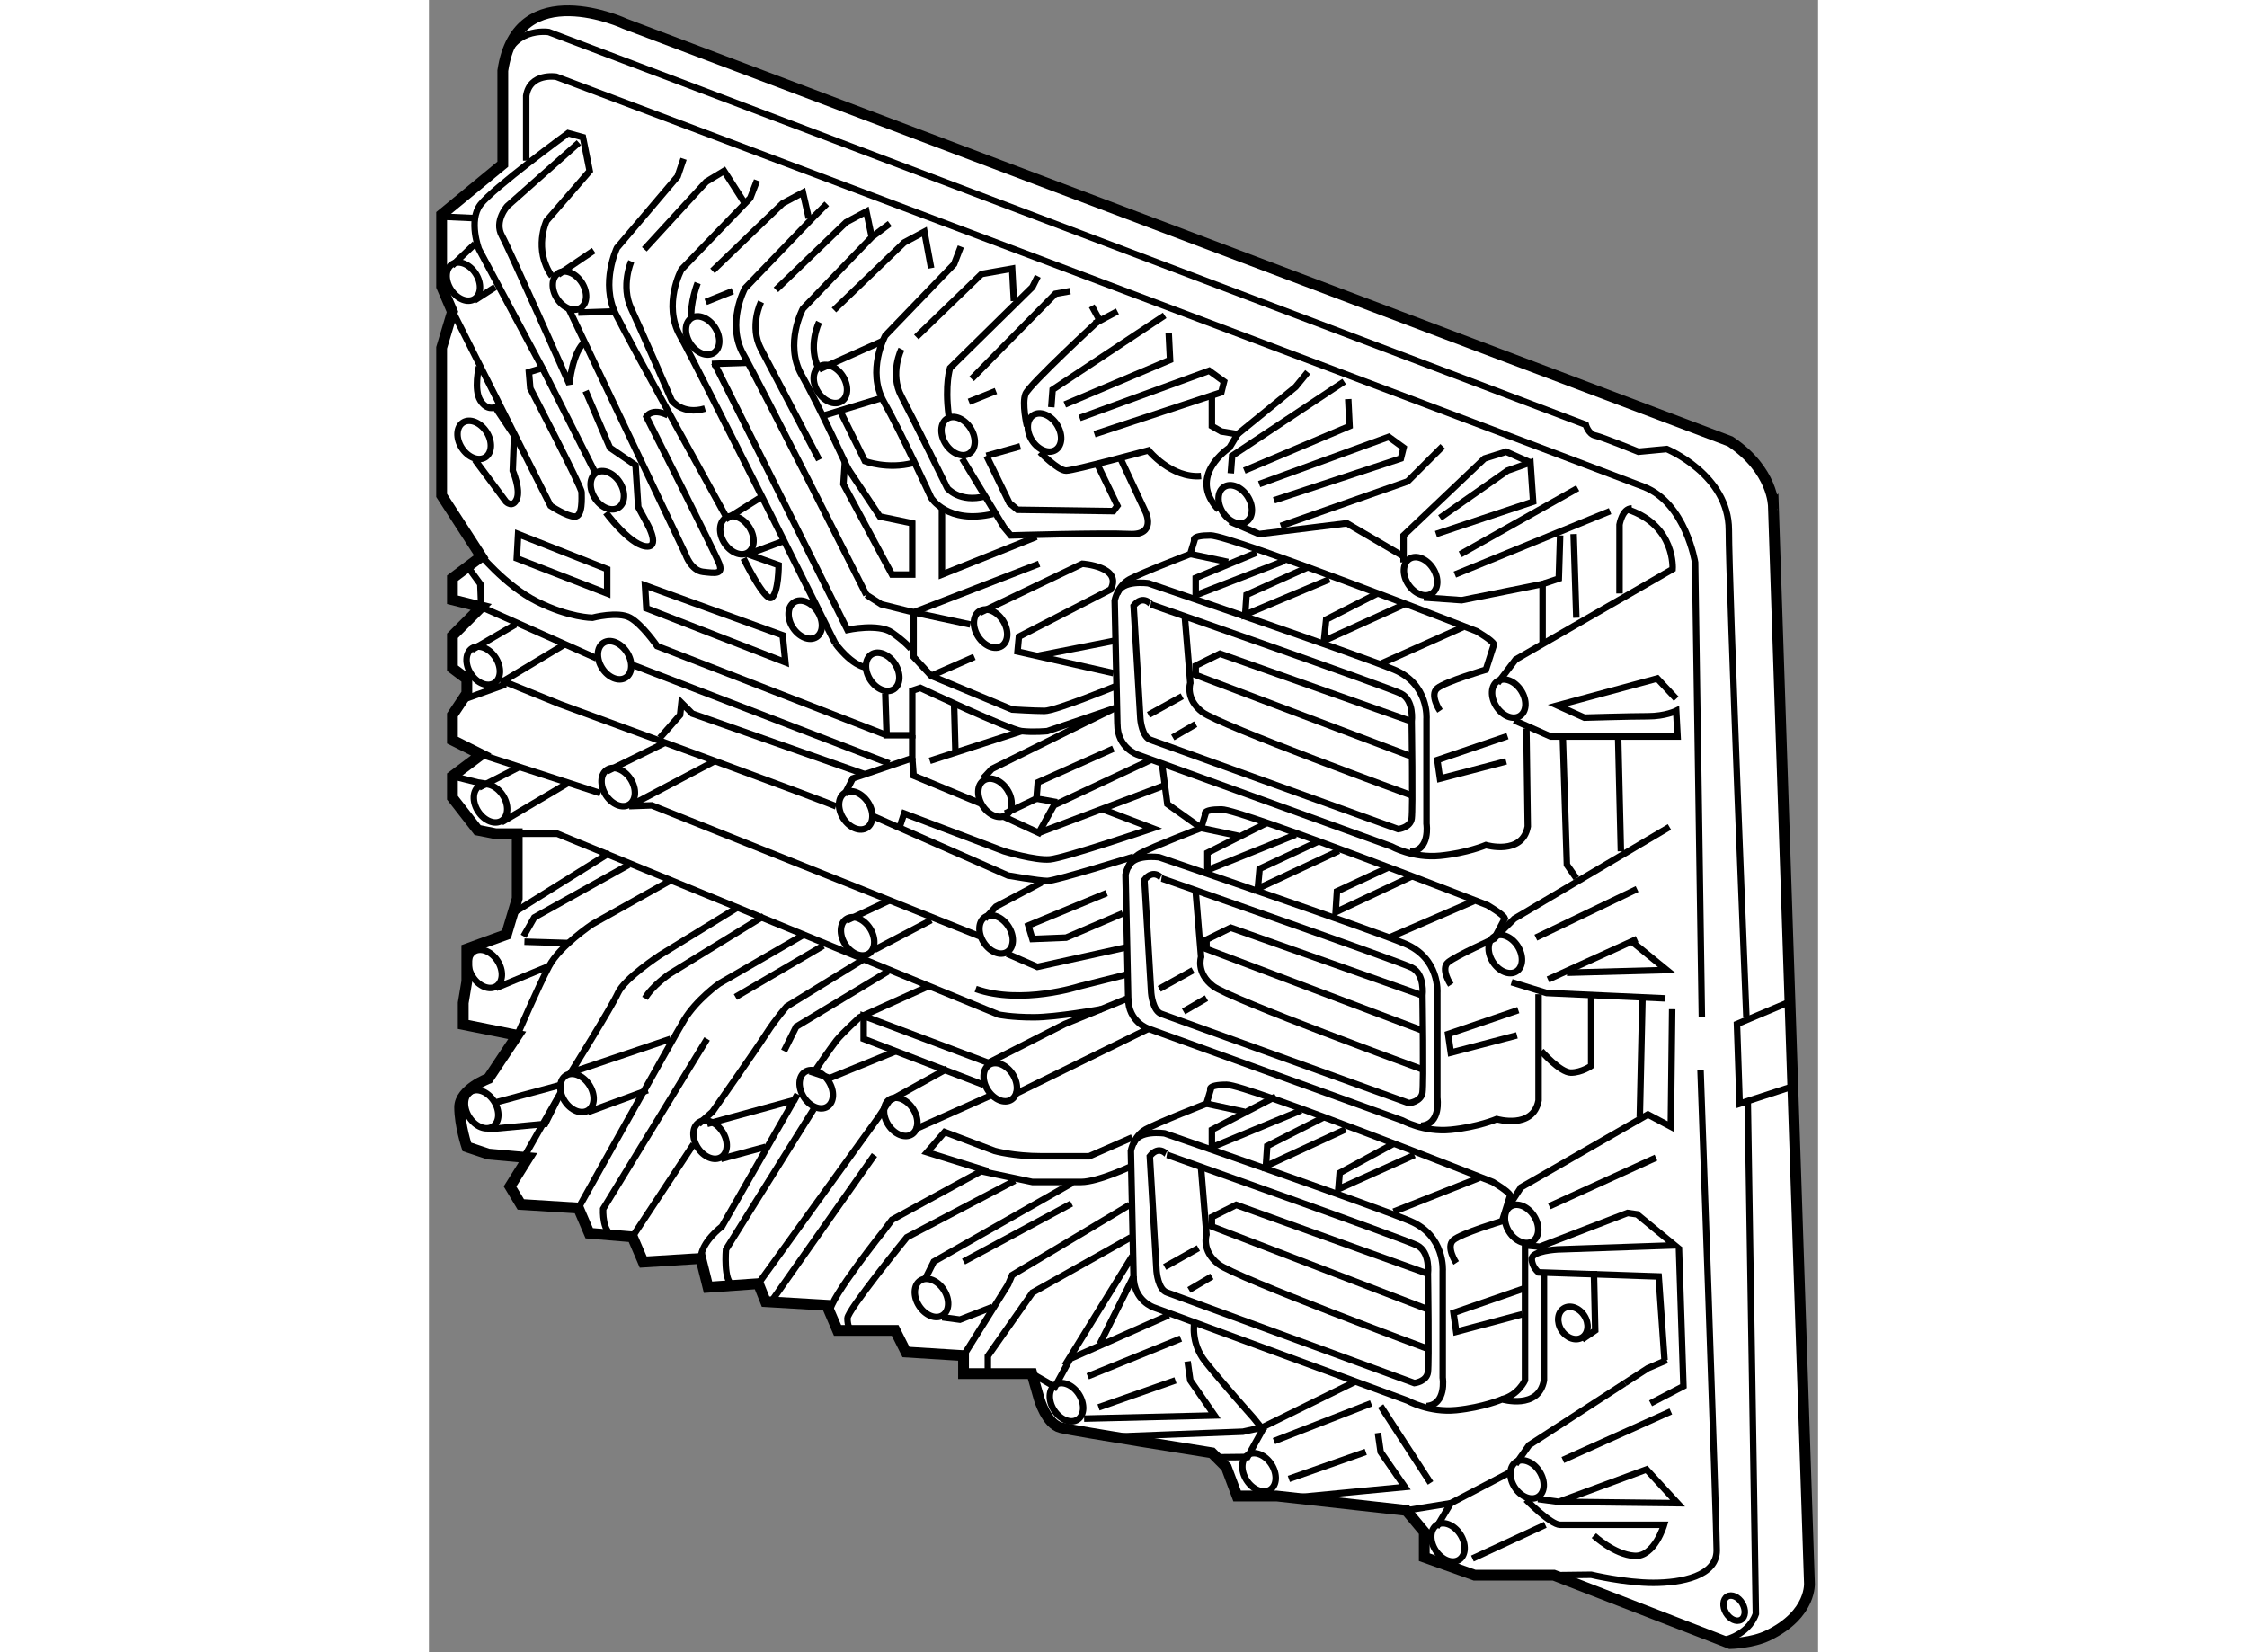 <?xml version="1.0" encoding="utf-8"?>
<!-- Generator: Adobe Illustrator 15.1.0, SVG Export Plug-In . SVG Version: 6.00 Build 0)  -->
<!DOCTYPE svg PUBLIC "-//W3C//DTD SVG 1.1//EN" "http://www.w3.org/Graphics/SVG/1.1/DTD/svg11.dtd">
<svg version="1.1" xmlns="http://www.w3.org/2000/svg" xmlns:xlink="http://www.w3.org/1999/xlink" x="0px" y="0px" width="244.8px"
	 height="180px" viewBox="101.328 64.979 64.324 76.505" enable-background="new 0 0 244.8 180" xml:space="preserve">
	
<rect x="101.328" y="64.979" width="64.324" height="76.505" fill="#808080" stroke="none"/>
	
<g><path fill="#FFFFFF" stroke="#000000" stroke-width="0.5" d="M161.583,85.418l-51.167-19.334c0,0-5-2.333-5.667,2.167v4.333
			l-2.833,2.333v3.333l0.5,1.167l-0.5,1.667v6.834l1.833,2.833l-1.333,1v1l1.333,0.333l-1.333,1.334v1.5l0.667,0.5v0.666l-0.667,1
			v1.167l1.333,0.667l-1.333,1v1l1.167,1.5l0.833,0.166h1v3l-0.5,1.667l-1.833,0.667v1.5l-0.167,1v1l2.5,0.5l-1.333,2
			c0,0-1.333,0.5-1.333,1.333s0.333,1.833,0.333,1.833l1,0.334l1.833,0.166l-0.833,1.334l0.5,0.833l2.667,0.167l0.5,1.166l2,0.167
			l0.5,1.167l2.667-0.167l0.333,1.333l2.333-0.166l0.333,0.833l2.833,0.167l0.5,1.166h2.667l0.5,1l2.667,0.167v0.833h3.167
			l0.333,1.167c0,0,0.333,1.166,1,1.333s7,1.167,7,1.167l0.667,0.667l0.5,1.333h1.833l6,0.667l0.834,1v1.166l2.333,0.834h3.667
			l8.166,3.166c0,0,1.017-0.02,1.75-0.375c2.063-1,1.917-2.458,1.917-2.458l-1.667-49.833
			C163.583,88.418,163.583,86.751,161.583,85.418z"></path><ellipse transform="matrix(0.841 -0.541 0.541 0.841 -34.249 74.595)" fill="none" stroke="#000000" stroke-width="0.3" cx="109.917" cy="95.626" rx="0.682" ry="0.957"></ellipse><ellipse transform="matrix(0.841 -0.541 0.541 0.841 -35.35 71.346)" fill="none" stroke="#000000" stroke-width="0.3" cx="103.833" cy="95.876" rx="0.682" ry="0.957"></ellipse><ellipse transform="matrix(0.841 -0.541 0.541 0.841 -37.398 75.617)" fill="none" stroke="#000000" stroke-width="0.3" cx="110.083" cy="101.501" rx="0.682" ry="0.957"></ellipse><ellipse transform="matrix(0.841 -0.541 0.541 0.841 -38.743 72.538)" fill="none" stroke="#000000" stroke-width="0.3" cx="104.167" cy="102.251" rx="0.682" ry="0.957"></ellipse><ellipse transform="matrix(0.841 -0.541 0.541 0.841 -36.239 81.736)" fill="none" stroke="#000000" stroke-width="0.3" cx="121.083" cy="102.585" rx="0.682" ry="0.957"></ellipse><ellipse transform="matrix(0.841 -0.541 0.541 0.841 -31.834 79.072)" fill="none" stroke="#000000" stroke-width="0.3" cx="118.75" cy="93.751" rx="0.682" ry="0.957"></ellipse><ellipse transform="matrix(0.841 -0.541 0.541 0.841 -30.219 76.739)" fill="none" stroke="#000000" stroke-width="0.3" cx="115.583" cy="89.835" rx="0.682" ry="0.957"></ellipse><ellipse transform="matrix(0.841 -0.541 0.541 0.841 -30.697 83.778)" fill="none" stroke="#000000" stroke-width="0.3" cx="127.333" cy="94.168" rx="0.682" ry="0.957"></ellipse><ellipse transform="matrix(0.841 -0.541 0.541 0.841 -30.045 73.165)" fill="none" stroke="#000000" stroke-width="0.3" cx="109.583" cy="87.751" rx="0.682" ry="0.957"></ellipse><ellipse transform="matrix(0.841 -0.541 0.541 0.841 -29.762 69.461)" fill="none" stroke="#000000" stroke-width="0.3" cx="103.417" cy="85.418" rx="0.682" ry="0.957"></ellipse><ellipse transform="matrix(0.841 -0.541 0.541 0.841 -25.47 74.415)" fill="none" stroke="#000000" stroke-width="0.3" cx="114" cy="80.585" rx="0.682" ry="0.957"></ellipse><ellipse transform="matrix(0.841 -0.541 0.541 0.841 -25.323 70.751)" fill="none" stroke="#000000" stroke-width="0.3" cx="107.833" cy="78.502" rx="0.682" ry="0.957"></ellipse><ellipse transform="matrix(0.841 -0.541 0.541 0.841 -25.877 68.027)" fill="none" stroke="#000000" stroke-width="0.3" cx="102.917" cy="78.085" rx="0.682" ry="0.957"></ellipse><ellipse transform="matrix(0.841 -0.541 0.541 0.841 -25.747 77.971)" fill="none" stroke="#000000" stroke-width="0.3" cx="119.917" cy="82.835" rx="0.682" ry="0.957"></ellipse><ellipse transform="matrix(0.841 -0.541 0.541 0.841 -26.114 81.552)" fill="none" stroke="#000000" stroke-width="0.3" cx="125.833" cy="85.251" rx="0.682" ry="0.957"></ellipse><ellipse transform="matrix(0.841 -0.541 0.541 0.841 -32.572 81.393)" fill="none" stroke="#000000" stroke-width="0.3" cx="122.333" cy="96.168" rx="0.682" ry="0.957"></ellipse><ellipse transform="matrix(0.841 -0.541 0.541 0.841 -25.79 88.992)" fill="none" stroke="#000000" stroke-width="0.3" cx="138.667" cy="88.418" rx="0.682" ry="0.957"></ellipse><ellipse transform="matrix(0.841 -0.541 0.541 0.841 -25.39 83.689)" fill="none" stroke="#000000" stroke-width="0.3" cx="129.833" cy="85.085" rx="0.682" ry="0.957"></ellipse><ellipse transform="matrix(0.841 -0.541 0.541 0.841 -26.229 94.162)" fill="none" stroke="#000000" stroke-width="0.3" cx="147.25" cy="91.751" rx="0.682" ry="0.957"></ellipse><ellipse transform="matrix(0.841 -0.541 0.541 0.841 -28.645 97.268)" fill="none" stroke="#000000" stroke-width="0.3" cx="151.333" cy="97.418" rx="0.682" ry="0.957"></ellipse><ellipse transform="matrix(0.841 -0.541 0.541 0.841 -35.068 99.056)" fill="none" stroke="#000000" stroke-width="0.3" cx="151.167" cy="109.251" rx="0.682" ry="0.957"></ellipse><ellipse transform="matrix(0.841 -0.541 0.541 0.841 -41.706 101.445)" fill="none" stroke="#000000" stroke-width="0.3" cx="151.917" cy="121.751" rx="0.682" ry="0.957"></ellipse><ellipse transform="matrix(0.841 -0.541 0.541 0.841 -43.807 103.462)" fill="none" stroke="#000000" stroke-width="0.3" cx="154.292" cy="126.335" rx="0.627" ry="0.795"></ellipse><ellipse transform="matrix(0.841 -0.541 0.541 0.841 -48.064 103.458)" fill="none" stroke="#000000" stroke-width="0.3" cx="152.167" cy="133.585" rx="0.682" ry="0.957"></ellipse><ellipse transform="matrix(0.841 -0.541 0.541 0.841 -50.222 101.939)" fill="none" stroke="#000000" stroke-width="0.3" cx="148.5" cy="136.501" rx="0.682" ry="0.957"></ellipse><ellipse transform="matrix(0.841 -0.541 0.541 0.841 -49.853 96.694)" fill="none" stroke="#000000" stroke-width="0.3" cx="139.75" cy="133.251" rx="0.682" ry="0.957"></ellipse><ellipse transform="matrix(0.841 -0.541 0.541 0.841 -49.512 91.357)" fill="none" stroke="#000000" stroke-width="0.3" cx="130.833" cy="130.001" rx="0.682" ry="0.957"></ellipse><ellipse transform="matrix(0.842 -0.54 0.54 0.842 -34.809 85.023)" fill="none" stroke="#000000" stroke-width="0.3" cx="127.5" cy="101.835" rx="0.682" ry="0.957"></ellipse><ellipse transform="matrix(0.841 -0.541 0.541 0.841 -38.315 86.162)" fill="none" stroke="#000000" stroke-width="0.3" cx="127.583" cy="108.335" rx="0.682" ry="0.957"></ellipse><ellipse transform="matrix(0.841 -0.541 0.541 0.841 -39.379 82.707)" fill="none" stroke="#000000" stroke-width="0.3" cx="121.167" cy="108.418" rx="0.682" ry="0.957"></ellipse><ellipse transform="matrix(0.842 -0.54 0.54 0.842 -41.882 87.244)" fill="none" stroke="#000000" stroke-width="0.3" cx="127.75" cy="115.001" rx="0.682" ry="0.957"></ellipse><ellipse transform="matrix(0.841 -0.541 0.541 0.841 -43.572 85.142)" fill="none" stroke="#000000" stroke-width="0.3" cx="123.167" cy="116.751" rx="0.682" ry="0.958"></ellipse><ellipse transform="matrix(0.841 -0.541 0.541 0.841 -43.512 82.794)" fill="none" stroke="#000000" stroke-width="0.3" cx="119.25" cy="115.501" rx="0.682" ry="0.957"></ellipse><ellipse transform="matrix(0.841 -0.541 0.541 0.841 -45.554 80.507)" fill="none" stroke="#000000" stroke-width="0.3" cx="114.333" cy="117.835" rx="0.682" ry="0.957"></ellipse><ellipse transform="matrix(0.841 -0.541 0.541 0.841 -45.361 76.83)" fill="none" stroke="#000000" stroke-width="0.3" cx="108.167" cy="115.668" rx="0.682" ry="0.957"></ellipse><ellipse transform="matrix(0.841 -0.541 0.541 0.841 -47.891 87.212)" fill="none" stroke="#000000" stroke-width="0.3" cx="124.583" cy="125.168" rx="0.682" ry="0.957"></ellipse><ellipse transform="matrix(0.841 -0.541 0.541 0.841 -42.927 73.62)" fill="none" stroke="#000000" stroke-width="0.3" cx="103.917" cy="109.918" rx="0.682" ry="0.957"></ellipse><ellipse transform="matrix(0.841 -0.541 0.541 0.841 -46.467 74.561)" fill="none" stroke="#000000" stroke-width="0.3" cx="103.75" cy="116.418" rx="0.682" ry="0.957"></ellipse><ellipse transform="matrix(0.86 -0.511 0.511 0.86 -48.502 102.249)" fill="none" stroke="#000000" stroke-width="0.3" cx="161.708" cy="139.334" rx="0.437" ry="0.625"></ellipse><polyline fill="none" stroke="#000000" stroke-width="0.3" points="156.708,129.021 152.271,131.896 151.649,132.778 		"></polyline><polyline fill="none" stroke="#000000" stroke-width="0.3" points="135.583,125.876 131.021,127.896 130.316,129.194 
			129.25,128.584 		"></polyline><polyline fill="none" stroke="#000000" stroke-width="0.3" points="124.271,124.271 124.708,123.396 131.125,119.751 		"></polyline><path fill="none" stroke="#000000" stroke-width="0.3" d="M158.542,127.959l-0.271-3.875l-5.563-0.188c0,0-0.313-0.25-0.313-0.625
			s1.188-0.438,1.188-0.438l5.438-0.188l-1.75-1.438l-0.438-0.063l-4.063,1.563l-0.688-0.063v6.25c0,0-0.313,0.688-1.063,0.875"></path><polyline fill="none" stroke="#000000" stroke-width="0.3" points="126.083,127.751 128.146,124.459 128.333,124.021 
			133.771,120.771 		"></polyline><line fill="none" stroke="#000000" stroke-width="0.3" x1="132.333" y1="130.146" x2="135.896" y2="128.896"></line><polyline fill="none" stroke="#000000" stroke-width="0.3" points="136.458,128.021 136.583,128.896 137.708,130.521 
			131.666,130.667 		"></polyline><line fill="none" stroke="#000000" stroke-width="0.3" x1="141.146" y1="133.459" x2="144.708" y2="132.209"></line><polyline fill="none" stroke="#000000" stroke-width="0.3" points="145.271,131.334 145.396,132.209 146.521,133.834 
			141.292,134.334 		"></polyline><polyline fill="none" stroke="#000000" stroke-width="0.3" points="147.983,135.694 148.646,134.584 151.396,133.146 		"></polyline><line fill="none" stroke="#000000" stroke-width="0.3" x1="145.396" y1="130.084" x2="147.708" y2="133.646"></line><line fill="none" stroke="#000000" stroke-width="0.3" x1="149.646" y1="137.146" x2="153.021" y2="135.584"></line><path fill="none" stroke="#000000" stroke-width="0.3" d="M152.125,134.417c0,0,1.146,1.167,1.583,1.167s4.813,0,4.813,0
			s-0.438,1.5-1.375,1.438s-1.875-0.938-1.875-0.938"></path><line fill="none" stroke="#000000" stroke-width="0.3" x1="140.458" y1="131.709" x2="144.958" y2="129.959"></line><line fill="none" stroke="#000000" stroke-width="0.3" x1="131.833" y1="128.709" x2="136.146" y2="126.959"></line><polyline fill="none" stroke="#000000" stroke-width="0.3" points="133.833,122.271 129.271,124.834 127.208,127.771 
			127.208,128.584 		"></polyline><line fill="none" stroke="#000000" stroke-width="0.3" x1="126.083" y1="123.396" x2="131.083" y2="120.709"></line><line fill="none" stroke="#000000" stroke-width="0.3" x1="133.896" y1="123.146" x2="130.771" y2="128.209"></line><path fill="none" stroke="#000000" stroke-width="0.3" d="M133.958,124.084c0,1.125,0.938,1.438,0.938,1.438l11.75,4.313
			c0,0,1,0.563,2.25,0.438s2.125-0.5,2.125-0.5s1.688,0.5,1.938-0.875v-5"></path><path fill="none" stroke="#000000" stroke-width="0.3" d="M136.771,126.209c0,0-0.188,0.938,0.5,1.813s2.25,2.625,2.25,2.625
			l0.354,0.438l-0.854,0.188l-6.5,0.25"></path><polyline fill="none" stroke="#000000" stroke-width="0.3" points="137.833,132.459 139.233,132.444 140.021,131.021 
			144.208,128.959 		"></polyline><path fill="none" stroke="#000000" stroke-width="0.3" d="M133.958,117.959c0.188-0.688,1.438-0.5,1.438-0.5
			s9.75,3.375,11.375,4.063s1.5,2.313,1.5,2.313v4.938c0,0,0.188,1.25-0.75,1.313"></path><line fill="none" stroke="#000000" stroke-width="0.3" x1="158.146" y1="118.584" x2="153.208" y2="120.834"></line><polyline fill="none" stroke="#000000" stroke-width="0.3" points="155.271,123.834 155.333,126.584 154.721,127.004 		"></polyline><polyline fill="none" stroke="#000000" stroke-width="0.3" points="152.683,134.392 153.646,134.521 157.708,133.021 
			159.146,134.584 153.646,134.521 		"></polyline><line fill="none" stroke="#000000" stroke-width="0.3" x1="158.833" y1="130.334" x2="153.833" y2="132.584"></line><path fill="none" stroke="#000000" stroke-width="0.3" d="M153.417,137.918l1.729-0.021c0,0,1.563,0.375,2.875,0.375
			s2.938-0.313,2.938-1.5s-0.75-22.25-0.75-22.25"></path><path fill="none" stroke="#000000" stroke-width="0.3" d="M134.708,118.521l0.313,5.313c0,0,0.063,0.875,0.5,1l11.438,4.188
			c0,0,0.563-0.063,0.625-0.5s0-4.563,0-4.563s0.125-1-0.5-1.313s-11.563-4.188-11.563-4.188S135.146,117.959,134.708,118.521z"></path><path fill="none" stroke="#000000" stroke-width="0.3" d="M137.083,119.084l0.25,3.063c0,0-0.25,0.75,0.563,1.375
			s9.75,3.938,9.75,3.938"></path><line fill="none" stroke="#000000" stroke-width="0.3" x1="149.958" y1="119.521" x2="146" y2="121.084"></line><polyline fill="none" stroke="#000000" stroke-width="0.3" points="152.021,124.646 148.771,125.771 148.896,126.646 
			151.958,125.834 		"></polyline><polyline fill="none" stroke="#000000" stroke-width="0.3" points="145.958,117.959 143.499,119.292 143.437,120.042 
			146.958,118.459 		"></polyline><polyline fill="none" stroke="#000000" stroke-width="0.3" points="140.542,115.751 137.583,117.292 137.583,118.104 
			141.708,116.396 		"></polyline><polyline fill="none" stroke="#000000" stroke-width="0.3" points="142.771,116.709 140.146,118.042 140.083,118.979 
			143.771,117.271 		"></polyline><line fill="none" stroke="#000000" stroke-width="0.3" x1="137.333" y1="116.084" x2="139.083" y2="116.459"></line><path fill="none" stroke="#000000" stroke-width="0.3" d="M148.896,123.459c0,0-0.5-0.75-0.125-1.063s2.25-0.875,2.25-0.875
			l0.375-1.188c-0.063-0.188-0.813-0.625-0.813-0.625s-11.375-4.5-12.313-4.5s-0.75,0.25-0.75,0.25l-0.188,0.625
			c0,0-2.25,0.875-2.813,1.188s-0.688,1-0.688,1l0.125,5.813l-1.563,3.125"></path><polyline fill="none" stroke="#000000" stroke-width="0.3" points="147.521,125.584 137.583,121.771 137.583,121.334 
			138.708,120.771 147.583,123.959 		"></polyline><polyline fill="none" stroke="#000000" stroke-width="0.3" points="156.708,129.021 157.771,128.334 158.646,127.959 		"></polyline><polyline fill="none" stroke="#000000" stroke-width="0.3" points="159.209,122.751 159.417,129.167 157.896,129.959 		"></polyline><path fill="none" stroke="#000000" stroke-width="0.3" d="M161.146,140.959c0,0,1.25-0.188,1.625-1.25l-0.375-23.75"></path><line fill="none" stroke="#000000" stroke-width="0.3" x1="136.958" y1="122.771" x2="135.396" y2="123.646"></line><line fill="none" stroke="#000000" stroke-width="0.3" x1="137.583" y1="124.084" x2="136.521" y2="124.709"></line><path fill="none" stroke="#000000" stroke-width="0.3" d="M133.708,111.198c0,1.107,0.938,1.415,0.938,1.415l11.75,4.246
			c0,0,1,0.555,2.25,0.432s2.125-0.493,2.125-0.493s1.688,0.493,1.938-0.861v-4.923"></path><path fill="none" stroke="#000000" stroke-width="0.3" d="M133.708,105.167c0.188-0.677,1.438-0.492,1.438-0.492
			s9.75,3.323,11.375,4s1.5,2.277,1.5,2.277v4.861c0,0,0.188,1.231-0.75,1.293"></path><path fill="none" stroke="#000000" stroke-width="0.3" d="M134.458,105.721l0.313,5.231c0,0,0.063,0.861,0.5,0.984l11.438,4.123
			c0,0,0.563-0.062,0.625-0.492s0-4.492,0-4.492s0.125-0.985-0.5-1.293s-11.563-4.123-11.563-4.123S134.896,105.167,134.458,105.721
			z"></path><path fill="none" stroke="#000000" stroke-width="0.3" d="M136.833,106.274l0.25,3.016c0,0-0.25,0.738,0.563,1.354
			c0.813,0.615,9.75,3.877,9.75,3.877"></path><line fill="none" stroke="#000000" stroke-width="0.3" x1="149.708" y1="106.705" x2="145.833" y2="108.376"></line><polyline fill="none" stroke="#000000" stroke-width="0.3" points="151.771,111.752 148.521,112.859 148.646,113.721 
			151.708,112.921 		"></polyline><polyline fill="none" stroke="#000000" stroke-width="0.3" points="145.708,105.167 143.375,106.251 143.313,107.216 
			146.875,105.542 		"></polyline><polyline fill="none" stroke="#000000" stroke-width="0.3" points="140.125,103.084 137.375,104.469 137.375,105.269 
			141.458,103.628 		"></polyline><polyline fill="none" stroke="#000000" stroke-width="0.3" points="142.521,103.936 139.792,105.209 139.708,106.126 
			143.458,104.376 		"></polyline><line fill="none" stroke="#000000" stroke-width="0.3" x1="137.083" y1="103.32" x2="138.833" y2="103.689"></line><polyline fill="none" stroke="#000000" stroke-width="0.3" points="147.271,112.675 137.333,108.921 137.333,108.49 
			138.458,107.937 147.333,111.075 		"></polyline><line fill="none" stroke="#000000" stroke-width="0.3" x1="136.708" y1="109.905" x2="135.146" y2="110.768"></line><line fill="none" stroke="#000000" stroke-width="0.3" x1="137.333" y1="111.198" x2="136.271" y2="111.813"></line><polyline fill="none" stroke="#000000" stroke-width="0.3" points="134.75,100.167 130.271,102.265 129.566,103.543 
			127.896,102.771 		"></polyline><line fill="none" stroke="#000000" stroke-width="0.3" x1="129.566" y1="103.543" x2="135.396" y2="101.342"></line><path fill="none" stroke="#000000" stroke-width="0.3" d="M133.208,98.511c0,1.107,0.938,1.415,0.938,1.415l11.75,4.246
			c0,0,1,0.555,2.25,0.432s2.125-0.493,2.125-0.493s1.688,0.493,1.938-0.861l-0.063-4.54"></path><path fill="none" stroke="#000000" stroke-width="0.3" d="M133.208,92.479c0.188-0.677,1.438-0.492,1.438-0.492
			s9.75,3.323,11.375,4s1.5,2.277,1.5,2.277v4.861c0,0,0.188,1.231-0.75,1.293"></path><path fill="none" stroke="#000000" stroke-width="0.3" d="M133.958,93.033l0.313,5.231c0,0,0.063,0.861,0.5,0.984l11.438,4.123
			c0,0,0.563-0.062,0.625-0.492s0-4.492,0-4.492s0.125-0.985-0.5-1.293s-11.563-4.123-11.563-4.123S134.396,92.479,133.958,93.033z"></path><path fill="none" stroke="#000000" stroke-width="0.3" d="M136.333,93.587l0.25,3.016c0,0-0.25,0.738,0.563,1.354
			c0.813,0.615,9.75,3.877,9.75,3.877"></path><line fill="none" stroke="#000000" stroke-width="0.3" x1="149.208" y1="94.018" x2="145.417" y2="95.709"></line><polyline fill="none" stroke="#000000" stroke-width="0.3" points="151.271,99.064 148.021,100.172 148.146,101.033 
			151.208,100.233 		"></polyline><polyline fill="none" stroke="#000000" stroke-width="0.3" points="145.208,92.479 142.875,93.667 142.771,94.654 146.5,92.959 		
			"></polyline><polyline fill="none" stroke="#000000" stroke-width="0.3" points="139.646,90.571 136.833,91.739 136.833,92.539 140.958,90.94 
					"></polyline><polyline fill="none" stroke="#000000" stroke-width="0.3" points="142.021,91.248 139.188,92.52 139.125,93.442 143.021,91.803 
					"></polyline><line fill="none" stroke="#000000" stroke-width="0.3" x1="136.583" y1="90.633" x2="138.333" y2="91.002"></line><path fill="none" stroke="#000000" stroke-width="0.3" d="M148.146,97.896c0,0-0.5-0.739-0.125-1.047s2.25-0.861,2.25-0.861
			l0.375-1.169c-0.063-0.186-0.813-0.616-0.813-0.616s-11.375-4.431-12.313-4.431s-0.75,0.246-0.75,0.246l-0.188,0.615
			c0,0-2.25,0.862-2.813,1.17s-0.688,0.984-0.688,0.984l0.125,5.724"></path><polyline fill="none" stroke="#000000" stroke-width="0.3" points="146.771,99.987 136.833,96.233 136.833,95.803 137.958,95.249 
			146.833,98.388 		"></polyline><line fill="none" stroke="#000000" stroke-width="0.3" x1="136.208" y1="97.218" x2="134.646" y2="98.08"></line><line fill="none" stroke="#000000" stroke-width="0.3" x1="136.833" y1="98.511" x2="135.771" y2="99.126"></line><polyline fill="none" stroke="#000000" stroke-width="0.3" points="158.771,103.271 151.583,107.521 150.649,108.444 		"></polyline><path fill="none" stroke="#000000" stroke-width="0.3" d="M150.816,96.611l0.829-1.09l7.271-4.188c0,0,0.146-2-2.042-2.75"></path><line fill="none" stroke="#000000" stroke-width="0.3" x1="152.583" y1="108.396" x2="157.271" y2="106.146"></line><line fill="none" stroke="#000000" stroke-width="0.3" x1="157.271" y1="108.459" x2="153.146" y2="110.334"></line><polyline fill="none" stroke="#000000" stroke-width="0.3" points="151.458,110.459 153.083,110.959 158.583,111.209 		"></polyline><polyline fill="none" stroke="#000000" stroke-width="0.3" points="156.958,108.521 158.646,109.896 154.021,110.021 		"></polyline><path fill="none" stroke="#000000" stroke-width="0.3" d="M151.583,98.334l1.688,0.75h5.875l-0.063-1.188c0,0-0.5,0.25-1.313,0.25
			s-2.938,0.063-2.938,0.063l-1.25-0.563l4.625-1.25l0.875,0.938"></path><polyline fill="none" stroke="#000000" stroke-width="0.3" points="147.396,92.646 149.146,92.771 152.896,92.021 152.896,94.771 
					"></polyline><polyline fill="none" stroke="#000000" stroke-width="0.3" points="146.458,91.021 146.458,89.771 150.208,86.209 151.208,85.896 
			152.333,86.396 		"></polyline><polyline fill="none" stroke="#000000" stroke-width="0.3" points="138.417,89.126 139.771,89.709 143.833,89.209 146.396,90.709 
					"></polyline><polyline fill="none" stroke="#000000" stroke-width="0.3" points="148.271,85.646 146.646,87.271 140.771,89.334 		"></polyline><polyline fill="none" stroke="#000000" stroke-width="0.3" points="138.458,86.896 138.521,86.084 143.708,82.646 		"></polyline><path fill="none" stroke="#000000" stroke-width="0.3" d="M152.833,113.646c0,0,0.875,1,1.375,1s0.938-0.313,0.938-0.313v-3.188"></path><polyline fill="none" stroke="#000000" stroke-width="0.3" points="158.896,111.709 158.833,117.146 157.771,116.584 
			151.896,119.959 151.208,121.021 		"></polyline><polyline fill="none" stroke="#000000" stroke-width="0.3" points="164.271,111.396 161.896,112.396 162.021,116.084 
			164.521,115.271 		"></polyline><line fill="none" stroke="#000000" stroke-width="0.3" x1="157.521" y1="111.209" x2="157.396" y2="116.709"></line><line fill="none" stroke="#000000" stroke-width="0.3" x1="148.646" y1="134.584" x2="146.583" y2="134.918"></line><path fill="none" stroke="#000000" stroke-width="0.3" d="M160.271,112.084l-0.313-21.063c0,0-0.438-2.75-2.375-3.5
			s-50.362-18.989-50.362-18.989s-1.221-0.198-1.388,0.885v3"></path><path fill="none" stroke="#000000" stroke-width="0.3" d="M162.333,112.084c0,0-0.813-20-0.813-22.563s-2.875-3.75-2.875-3.75
			l-1.313,0.125c0,0-1.688-0.688-2-0.75s-0.438-0.5-0.438-0.5l-48.02-18.183c0,0-1.875-0.295-2.126,1.788"></path><polyline fill="none" stroke="#000000" stroke-width="0.3" points="153.833,99.146 154.021,105.021 154.458,105.646 		"></polyline><line fill="none" stroke="#000000" stroke-width="0.3" x1="156.396" y1="99.209" x2="156.521" y2="104.396"></line><line fill="none" stroke="#000000" stroke-width="0.3" x1="148.833" y1="91.584" x2="156.021" y2="88.646"></line><line fill="none" stroke="#000000" stroke-width="0.3" x1="149.083" y1="90.646" x2="154.521" y2="87.584"></line><polyline fill="none" stroke="#000000" stroke-width="0.3" points="147.958,89.709 152.458,88.209 152.333,86.396 151.271,86.771 
			148.146,88.959 		"></polyline><polyline fill="none" stroke="#000000" stroke-width="0.3" points="139.083,86.771 143.958,84.709 143.896,83.459 		"></polyline><polyline fill="none" stroke="#000000" stroke-width="0.3" points="139.771,87.396 145.771,85.209 146.458,85.709 146.333,86.209 
			140.458,88.146 		"></polyline><polyline fill="none" stroke="#000000" stroke-width="0.3" points="130.146,83.834 130.208,83.021 135.396,79.584 		"></polyline><polyline fill="none" stroke="#000000" stroke-width="0.3" points="130.771,83.709 135.646,81.646 135.583,80.396 		"></polyline><polyline fill="none" stroke="#000000" stroke-width="0.3" points="131.458,84.334 137.458,82.146 138.146,82.646 138.021,83.146 
			132.146,85.084 		"></polyline><path fill="none" stroke="#000000" stroke-width="0.3" d="M156.458,92.459v-3.188c0,0,0.125-0.75,0.563-0.75"></path><line fill="none" stroke="#000000" stroke-width="0.3" x1="154.333" y1="89.709" x2="154.458" y2="93.584"></line><polyline fill="none" stroke="#000000" stroke-width="0.3" points="152.896,92.021 153.646,91.771 153.708,89.771 		"></polyline><path fill="none" stroke="#000000" stroke-width="0.3" d="M126.816,93.361l4.767-2.277c0,0,1.875,0.125,1.313,1.188l-4.25,2.188
			l-0.063,0.688l4.438,1"></path><path fill="none" stroke="#000000" stroke-width="0.3" d="M122.458,97.084l0.063,1.938h1.188v-2.063l0.375-0.125
			c0,0,4.125,1.938,4.688,2s1.188,0,1.188,0l3.125-1.063l-5.688,2.813l-0.413,0.444"></path><polyline fill="none" stroke="#000000" stroke-width="0.3" points="120.566,101.778 120.958,101.021 123.708,100.084 
			123.708,99.021 		"></polyline><path fill="none" stroke="#000000" stroke-width="0.3" d="M121.896,102.771l6.25,2.75c0,0,1.438,0.25,1.813,0.25s4-1.125,4-1.125"></path><polyline fill="none" stroke="#000000" stroke-width="0.3" points="127.066,107.528 127.583,106.959 129.708,105.834 		"></polyline><line fill="none" stroke="#000000" stroke-width="0.3" x1="120.65" y1="107.611" x2="122.708" y2="106.646"></line><line fill="none" stroke="#000000" stroke-width="0.3" x1="121.958" y1="108.959" x2="124.583" y2="107.584"></line><polyline fill="none" stroke="#000000" stroke-width="0.3" points="110.6,102.308 111.646,102.271 126.833,108.334 		"></polyline><polyline fill="none" stroke="#000000" stroke-width="0.3" points="123.708,100.084 123.771,100.896 126.926,102.204 		"></polyline><line fill="none" stroke="#000000" stroke-width="0.3" x1="128.771" y1="98.834" x2="124.521" y2="100.209"></line><polyline fill="none" stroke="#000000" stroke-width="0.3" points="126.583,95.396 124.583,96.271 123.771,95.396 123.771,93.334 
			126.396,93.896 		"></polyline><polygon fill="none" stroke="#000000" stroke-width="0.3" points="123.708,89.209 123.708,91.584 122.771,91.584 120.521,87.396 
			120.583,86.459 122.208,88.896 		"></polygon><polyline fill="none" stroke="#000000" stroke-width="0.3" points="125.083,88.459 125.083,91.584 129.458,89.834 		"></polyline><polyline fill="none" stroke="#000000" stroke-width="0.3" points="132.708,106.334 129.083,107.834 129.271,108.459 
			130.833,108.396 133.458,107.271 		"></polyline><polyline fill="none" stroke="#000000" stroke-width="0.3" points="133.021,99.646 129.521,101.209 129.458,101.959 
			130.416,102.126 		"></polyline><path fill="none" stroke="#000000" stroke-width="0.3" d="M133.292,86.084l1.229,2.625c0,0,0.5,1.063-0.75,1s-5.5,0.063-5.5,0.063
			l-0.313-0.375l-1.938-3.188"></path><path fill="none" stroke="#000000" stroke-width="0.3" d="M125.958,76.396l-0.313,0.813l-3.188,3.313c0,0-0.875,1.625-0.063,3.063
			s2.188,4.438,2.188,4.438s0.75,1.25,2.875,0.75"></path><polyline fill="none" stroke="#000000" stroke-width="0.3" points="123.896,80.584 126.916,77.667 128.333,77.417 128.416,78.917 
					"></polyline><path fill="none" stroke="#000000" stroke-width="0.3" d="M123.208,81.146c0,0-0.563,1.125,0,2.188s2.125,4.25,2.125,4.25
			s0.563,0.688,1.75,0.375"></path><path fill="none" stroke="#000000" stroke-width="0.3" d="M122.667,75.334l-0.833,0.625l-3.188,3.313c0,0-0.875,1.625-0.063,3.063
			s2.188,4.438,2.188,4.438"></path><polyline fill="none" stroke="#000000" stroke-width="0.3" points="120.083,79.334 123.333,76.209 124.271,75.709 124.583,77.396 
					"></polyline><path fill="none" stroke="#000000" stroke-width="0.3" d="M120.38,84.027c0.574,1.151,1.14,2.307,1.14,2.307
			s1.042,0.396,2.229,0.083"></path><path fill="none" stroke="#000000" stroke-width="0.3" d="M119.396,79.896c0,0-0.563,1.125,0,2.188"></path><path fill="none" stroke="#000000" stroke-width="0.3" d="M119.75,74.417l-0.604,0.604l-3.188,3.313c0,0-0.875,1.625-0.063,3.063
			s5.688,11.125,5.688,11.125"></path><polyline fill="none" stroke="#000000" stroke-width="0.3" points="117.396,78.396 120.646,75.271 121.583,74.771 121.833,75.959 
					"></polyline><path fill="none" stroke="#000000" stroke-width="0.3" d="M116.708,78.959c0,0-0.563,1.125,0,2.188s2.688,5.125,2.688,5.125"></path><path fill="none" stroke="#000000" stroke-width="0.3" d="M116.521,73.334l-0.313,0.813l-3.188,3.313c0,0-0.875,1.625-0.063,3.063
			s7.188,14.25,7.188,14.25"></path><polyline fill="none" stroke="#000000" stroke-width="0.3" points="114.458,77.521 117.708,74.396 118.646,73.896 118.917,75.084 
					"></polyline><path fill="none" stroke="#000000" stroke-width="0.3" d="M114.533,81.774c1.833,3.647,6.175,12.372,6.175,12.372
			s1.438-0.313,2.063,0.125s0.875,0.75,0.875,0.75"></path><path fill="none" stroke="#000000" stroke-width="0.3" d="M113.771,78.084c0,0-0.367,0.929-0.288,1.694"></path><path fill="none" stroke="#000000" stroke-width="0.3" d="M115.083,88.896c0,0-4.387-7.938-5.104-9.375
			c-0.716-1.438,0.055-3.063,0.055-3.063l2.811-3.313l0.275-0.813"></path><polyline fill="none" stroke="#000000" stroke-width="0.3" points="111.302,76.521 114.168,73.396 114.995,72.896 115.917,74.334 
					"></polyline><path fill="none" stroke="#000000" stroke-width="0.3" d="M110.696,77.084c0,0-0.496,1.125,0,2.188s1.874,4.25,1.874,4.25
			s0.496,0.688,1.543,0.375"></path><path fill="none" stroke="#000000" stroke-width="0.3" d="M129.521,77.771l-0.25,0.5l-3.813,3.75c0,0-0.25,0.75-0.063,2.188"></path><polyline fill="none" stroke="#000000" stroke-width="0.3" points="131.021,78.459 130.333,78.584 126.458,82.521 		"></polyline><path fill="none" stroke="#000000" stroke-width="0.3" d="M129.021,84.709c0,0-0.25-1.063-0.063-1.5s3.417-3.417,3.417-3.417
			l-0.354-0.646"></path><path fill="none" stroke="#000000" stroke-width="0.3" d="M129.625,85.917c0,0,0.833,0.854,1.208,0.854s3.813-0.938,3.813-0.938
			s1.063,1.313,2.438,1.188"></path><line fill="none" stroke="#000000" stroke-width="0.3" x1="127.146" y1="86.084" x2="128.708" y2="85.646"></line><line fill="none" stroke="#000000" stroke-width="0.3" x1="119.646" y1="84.209" x2="122.333" y2="83.396"></line><line fill="none" stroke="#000000" stroke-width="0.3" x1="114.428" y1="81.83" x2="116.05" y2="81.776"></line><line fill="none" stroke="#000000" stroke-width="0.3" x1="108.241" y1="79.455" x2="109.863" y2="79.401"></line><line fill="none" stroke="#000000" stroke-width="0.3" x1="114.146" y1="78.959" x2="115.396" y2="78.459"></line><line fill="none" stroke="#000000" stroke-width="0.3" x1="107.316" y1="77.695" x2="108.958" y2="76.584"></line><line fill="none" stroke="#000000" stroke-width="0.3" x1="119.396" y1="82.084" x2="122.333" y2="80.771"></line><line fill="none" stroke="#000000" stroke-width="0.3" x1="126.333" y1="83.584" x2="127.583" y2="83.084"></line><path fill="none" stroke="#000000" stroke-width="0.3" d="M120.146,94.771c0,0,0.75,1.063,1.5,1.125"></path><polyline fill="none" stroke="#000000" stroke-width="0.3" points="121.583,92.521 122.271,92.959 123.771,93.334 129.583,91.084 
					"></polyline><polyline fill="none" stroke="#000000" stroke-width="0.3" points="127.146,86.084 128.208,88.271 128.583,88.584 133.021,88.646 
			133.208,88.396 132.271,86.459 		"></polyline><path fill="none" stroke="#000000" stroke-width="0.3" d="M137.583,83.271v1.438l0.438,0.25l0.75,0.125l-0.375,0.625
			c0,0-2,1.313-0.5,2.875"></path><polyline fill="none" stroke="#000000" stroke-width="0.3" points="142.021,82.209 141.458,82.896 138.771,85.084 		"></polyline><line fill="none" stroke="#000000" stroke-width="0.3" x1="133.208" y1="79.396" x2="132.146" y2="79.959"></line><line fill="none" stroke="#000000" stroke-width="0.3" x1="128.016" y1="102.642" x2="129.458" y2="101.959"></line><line fill="none" stroke="#000000" stroke-width="0.3" x1="110.6" y1="102.308" x2="114.583" y2="100.209"></line><line fill="none" stroke="#000000" stroke-width="0.3" x1="112.208" y1="99.396" x2="109.566" y2="100.694"></line><line fill="none" stroke="#000000" stroke-width="0.3" x1="103.75" y1="99.918" x2="109.271" y2="101.709"></line><path fill="none" stroke="#000000" stroke-width="0.3" d="M103.021,97.334l1.75-0.625v-0.188l2.625,1.063c0,0,13,4.75,12.813,4.75
			"></path><polyline fill="none" stroke="#000000" stroke-width="0.3" points="109.083,95.459 103.75,93.084 103.708,92.021 103.208,91.334 
					"></polyline><line fill="none" stroke="#000000" stroke-width="0.3" x1="110.771" y1="95.771" x2="122.646" y2="100.334"></line><polyline fill="none" stroke="#000000" stroke-width="0.3" points="112.021,99.146 112.958,98.084 113.021,97.521 113.521,98.021 
			121.521,100.834 		"></polyline><path fill="none" stroke="#000000" stroke-width="0.3" d="M103.583,90.521c0,0,1.25,1.563,2.75,2.313s2.563,0.75,2.563,0.75
			s1.188-0.313,1.75,0s1.25,1.313,1.25,1.313l10.625,4.125"></path><path fill="none" stroke="#000000" stroke-width="0.3" d="M102.333,79.209l4.625,9.188c0,0,0.75,0.5,1.125,0.5
			s0.313-0.875,0.313-1.125s-2.375-4.813-2.375-4.813l-0.063-0.75l0.625-0.188l-2.938-5.5c0,0-0.5-1.313,0.063-2.063
			s4.063-3.313,4.063-3.313l0.688,0.188l0.313,1.563l-2,2.313c0,0-0.625,1.313,0.25,2.563"></path><path fill="none" stroke="#000000" stroke-width="0.3" d="M107.771,79.209l5.438,11.438c0,0,0.25,0.75,0.813,0.813
			s0.938,0.125,0.75-0.375s-3.375-6.813-3.375-6.813s0.25-0.438,1-0.063"></path><line fill="none" stroke="#000000" stroke-width="0.3" x1="106.583" y1="82.021" x2="109.066" y2="86.944"></line><path fill="none" stroke="#000000" stroke-width="0.3" d="M108.271,71.584l-3.313,2.938c0,0-0.625,0.688-0.25,1.375
			s3.125,6.875,3.125,6.875s0.125-1.5,0.75-2"></path><path fill="none" stroke="#000000" stroke-width="0.3" d="M108.583,83.084l1.125,2.625l1.188,0.813l0.125,1.938l0.438,0.813
			c0,0,0.625,1.125-0.125,1s-1.813-1.563-1.813-1.563"></path><path fill="none" stroke="#000000" stroke-width="0.3" d="M103.458,86.271l1.438,1.938c0,0,0.313,0.313,0.5-0.125
			s-0.188-1.313-0.188-1.313l0.063-1.625l-0.875-1.313c0,0-0.375,0.188-0.688-0.313s-0.063-1.563-0.063-1.563"></path><path fill="none" stroke="#000000" stroke-width="0.3" d="M115.896,90.834c0,0,1,2.063,1.313,1.813s0.313-1.5,0.313-1.5
			l-1.421-0.505l1.671-0.62"></path><line fill="none" stroke="#000000" stroke-width="0.3" x1="116.771" y1="87.959" x2="115.066" y2="89.028"></line><polygon fill="none" stroke="#000000" stroke-width="0.3" points="117.708,94.396 111.333,92.084 111.396,93.146 117.833,95.646 
					"></polygon><polygon fill="none" stroke="#000000" stroke-width="0.3" points="109.583,91.334 105.458,89.709 105.396,90.834 109.583,92.459 
					"></polygon><line fill="none" stroke="#000000" stroke-width="0.3" x1="104.771" y1="96.521" x2="107.583" y2="94.834"></line><line fill="none" stroke="#000000" stroke-width="0.3" x1="103.316" y1="95.069" x2="105.333" y2="93.896"></line><line fill="none" stroke="#000000" stroke-width="0.3" x1="104.683" y1="103.058" x2="107.708" y2="101.271"></line><line fill="none" stroke="#000000" stroke-width="0.3" x1="103.65" y1="101.444" x2="105.458" y2="100.521"></line><line fill="none" stroke="#000000" stroke-width="0.3" x1="102.146" y1="75.021" x2="103.521" y2="75.084"></line><line fill="none" stroke="#000000" stroke-width="0.3" x1="102.4" y1="77.278" x2="103.458" y2="76.271"></line><line fill="none" stroke="#000000" stroke-width="0.3" x1="103.433" y1="78.891" x2="104.396" y2="78.271"></line><polyline fill="none" stroke="#000000" stroke-width="0.3" points="102.417,100.918 103.583,101.209 103.958,101.271 		"></polyline><path fill="none" stroke="#000000" stroke-width="0.3" d="M124.583,96.271l3.75,1.563c0,0,1,0.063,1.5,0.063
			s3.25-1.125,3.25-1.125"></path><path fill="none" stroke="#000000" stroke-width="0.3" d="M123.146,103.209l0.188-0.563l4.625,1.75c0,0,1.438,0.438,2.125,0.375
			s4.75-1.438,4.75-1.438l-2.292-0.875"></path><polyline fill="none" stroke="#000000" stroke-width="0.3" points="135.271,100.334 135.521,102.209 137.083,103.32 		"></polyline><path fill="none" stroke="#000000" stroke-width="0.3" d="M105.417,103.584h1.854l20.438,8.375c0,0,0.563,0.125,1.625,0.125
			s3.125-0.375,3.125-0.375"></path><path fill="none" stroke="#000000" stroke-width="0.3" d="M133.708,110.084l-2.25,0.563c0,0-2.688,0.875-4.813,0.125"></path><path fill="none" stroke="#000000" stroke-width="0.3" d="M112.583,105.709l-3.688,2.063c0,0-1.5,1-2,1.938
			s-1.479,3.209-1.479,3.209"></path><path fill="none" stroke="#000000" stroke-width="0.3" d="M115.583,107.021l-3.563,2.188c0,0-1.625,1.063-1.938,1.75
			s-2.188,3.688-2.188,3.688l4.625-1.563"></path><line fill="none" stroke="#000000" stroke-width="0.3" x1="109.708" y1="104.459" x2="105.208" y2="107.271"></line><path fill="none" stroke="#000000" stroke-width="0.3" d="M118.771,108.209l-4,2.313c0,0-1.063,0.75-1.625,1.688
			s-4.896,8.709-4.896,8.709"></path><path fill="none" stroke="#000000" stroke-width="0.3" d="M121.458,109.396l-3.563,2.188c0,0-0.5,0.563-0.938,1.25
			s-2.5,3.625-2.5,3.625l-0.642,0.569"></path><path fill="none" stroke="#000000" stroke-width="0.3" d="M124.458,110.646l-3.188,1.438c0,0-0.813,0.75-1.063,1.063
			s-1.063,1.5-1.063,1.5l0.75,0.25l3.021-1.229"></path><path fill="none" stroke="#000000" stroke-width="0.3" d="M127,115.209l-5.542-2.125v-1.063l5.774,2.173l3.538-1.798l2.938-1.198
			l-0.125-5.724c0,0,0.125-0.677,0.688-0.984s2.813-1.17,2.813-1.17l0.188-0.615c0,0-0.188-0.246,0.75-0.246
			s12.313,4.431,12.313,4.431s0.75,0.431,0.813,0.616l-0.496,0.938c0,0-1.754,0.784-2.129,1.092s0.125,1.047,0.125,1.047"></path><line fill="none" stroke="#000000" stroke-width="0.3" x1="119.583" y1="108.771" x2="115.521" y2="111.146"></line><path fill="none" stroke="#000000" stroke-width="0.3" d="M114.208,113.084l-4.813,7.875c0,0-0.063,1.188,0.563,1.25"></path><line fill="none" stroke="#000000" stroke-width="0.3" x1="105.75" y1="108.584" x2="107.771" y2="108.646"></line><polyline fill="none" stroke="#000000" stroke-width="0.3" points="110.583,105.021 106.208,107.459 105.708,108.334 		"></polyline><path fill="none" stroke="#000000" stroke-width="0.3" d="M116.833,107.396l-4.375,2.688c0,0-0.813,0.563-1.125,1.125"></path><polyline fill="none" stroke="#000000" stroke-width="0.3" points="122.583,109.959 118.333,112.521 117.771,113.646 		"></polyline><path fill="none" stroke="#000000" stroke-width="0.3" d="M114.208,117.021l4.042-1.104l0.146-0.271l-3.5,6.125
			c0,0-0.958,0.709-0.979,1.479"></path><line fill="none" stroke="#000000" stroke-width="0.3" x1="104.324" y1="116.05" x2="107.458" y2="115.209"></line><polyline fill="none" stroke="#000000" stroke-width="0.3" points="104.021,117.271 106.708,117.021 107.458,115.521 
			105.646,118.709 		"></polyline><line fill="none" stroke="#000000" stroke-width="0.3" x1="104.433" y1="110.725" x2="106.896" y2="109.709"></line><line fill="none" stroke="#000000" stroke-width="0.3" x1="108.683" y1="116.475" x2="111.458" y2="115.459"></line><line fill="none" stroke="#000000" stroke-width="0.3" x1="113.583" y1="117.959" x2="110.75" y2="122.251"></line><path fill="none" stroke="#000000" stroke-width="0.3" d="M119.146,116.334l-4.063,6.5c0,0-0.125,1.5,0.313,1.625"></path><polyline fill="none" stroke="#000000" stroke-width="0.3" points="125.333,114.459 122.65,115.944 122.146,116.709 
			116.583,124.418 		"></polyline><line fill="none" stroke="#000000" stroke-width="0.3" x1="117.208" y1="125.209" x2="121.958" y2="118.459"></line><path fill="none" stroke="#000000" stroke-width="0.3" d="M133.896,118.959c0,0-1.563,0.75-2.375,0.75s-2.25,0-2.25,0l-2.375-0.5
			l-4.125,2.25l-0.375,0.5c0,0-2.5,3.125-2.5,3.75"></path><path fill="none" stroke="#000000" stroke-width="0.3" d="M120.833,126.521c0,0-0.125-0.125-0.125-0.5s2.75-3.75,2.75-3.75
			l5-2.625"></path><path fill="none" stroke="#000000" stroke-width="0.3" d="M127.208,119.209l-2.813-0.875l0.813-0.938l2.313,0.875
			c0,0,0.875,0.25,2.188,0.25s2.188,0,2.188,0l2-0.875"></path><line fill="none" stroke="#000000" stroke-width="0.3" x1="123.833" y1="117.271" x2="127.333" y2="115.709"></line><line fill="none" stroke="#000000" stroke-width="0.3" x1="128.458" y1="115.646" x2="134.646" y2="112.613"></line><line fill="none" stroke="#000000" stroke-width="0.3" x1="125.646" y1="97.584" x2="125.708" y2="99.834"></line><line fill="none" stroke="#000000" stroke-width="0.3" x1="129.583" y1="95.334" x2="133.083" y2="94.646"></line><polyline fill="none" stroke="#000000" stroke-width="0.3" points="128.1,109.142 129.5,109.751 133.666,108.834 		"></polyline><line fill="none" stroke="#000000" stroke-width="0.3" x1="114.85" y1="118.642" x2="116.917" y2="118.084"></line><polyline fill="none" stroke="#000000" stroke-width="0.3" points="125.1,125.975 125.916,126.084 127.416,125.501 		"></polyline></g>


</svg>